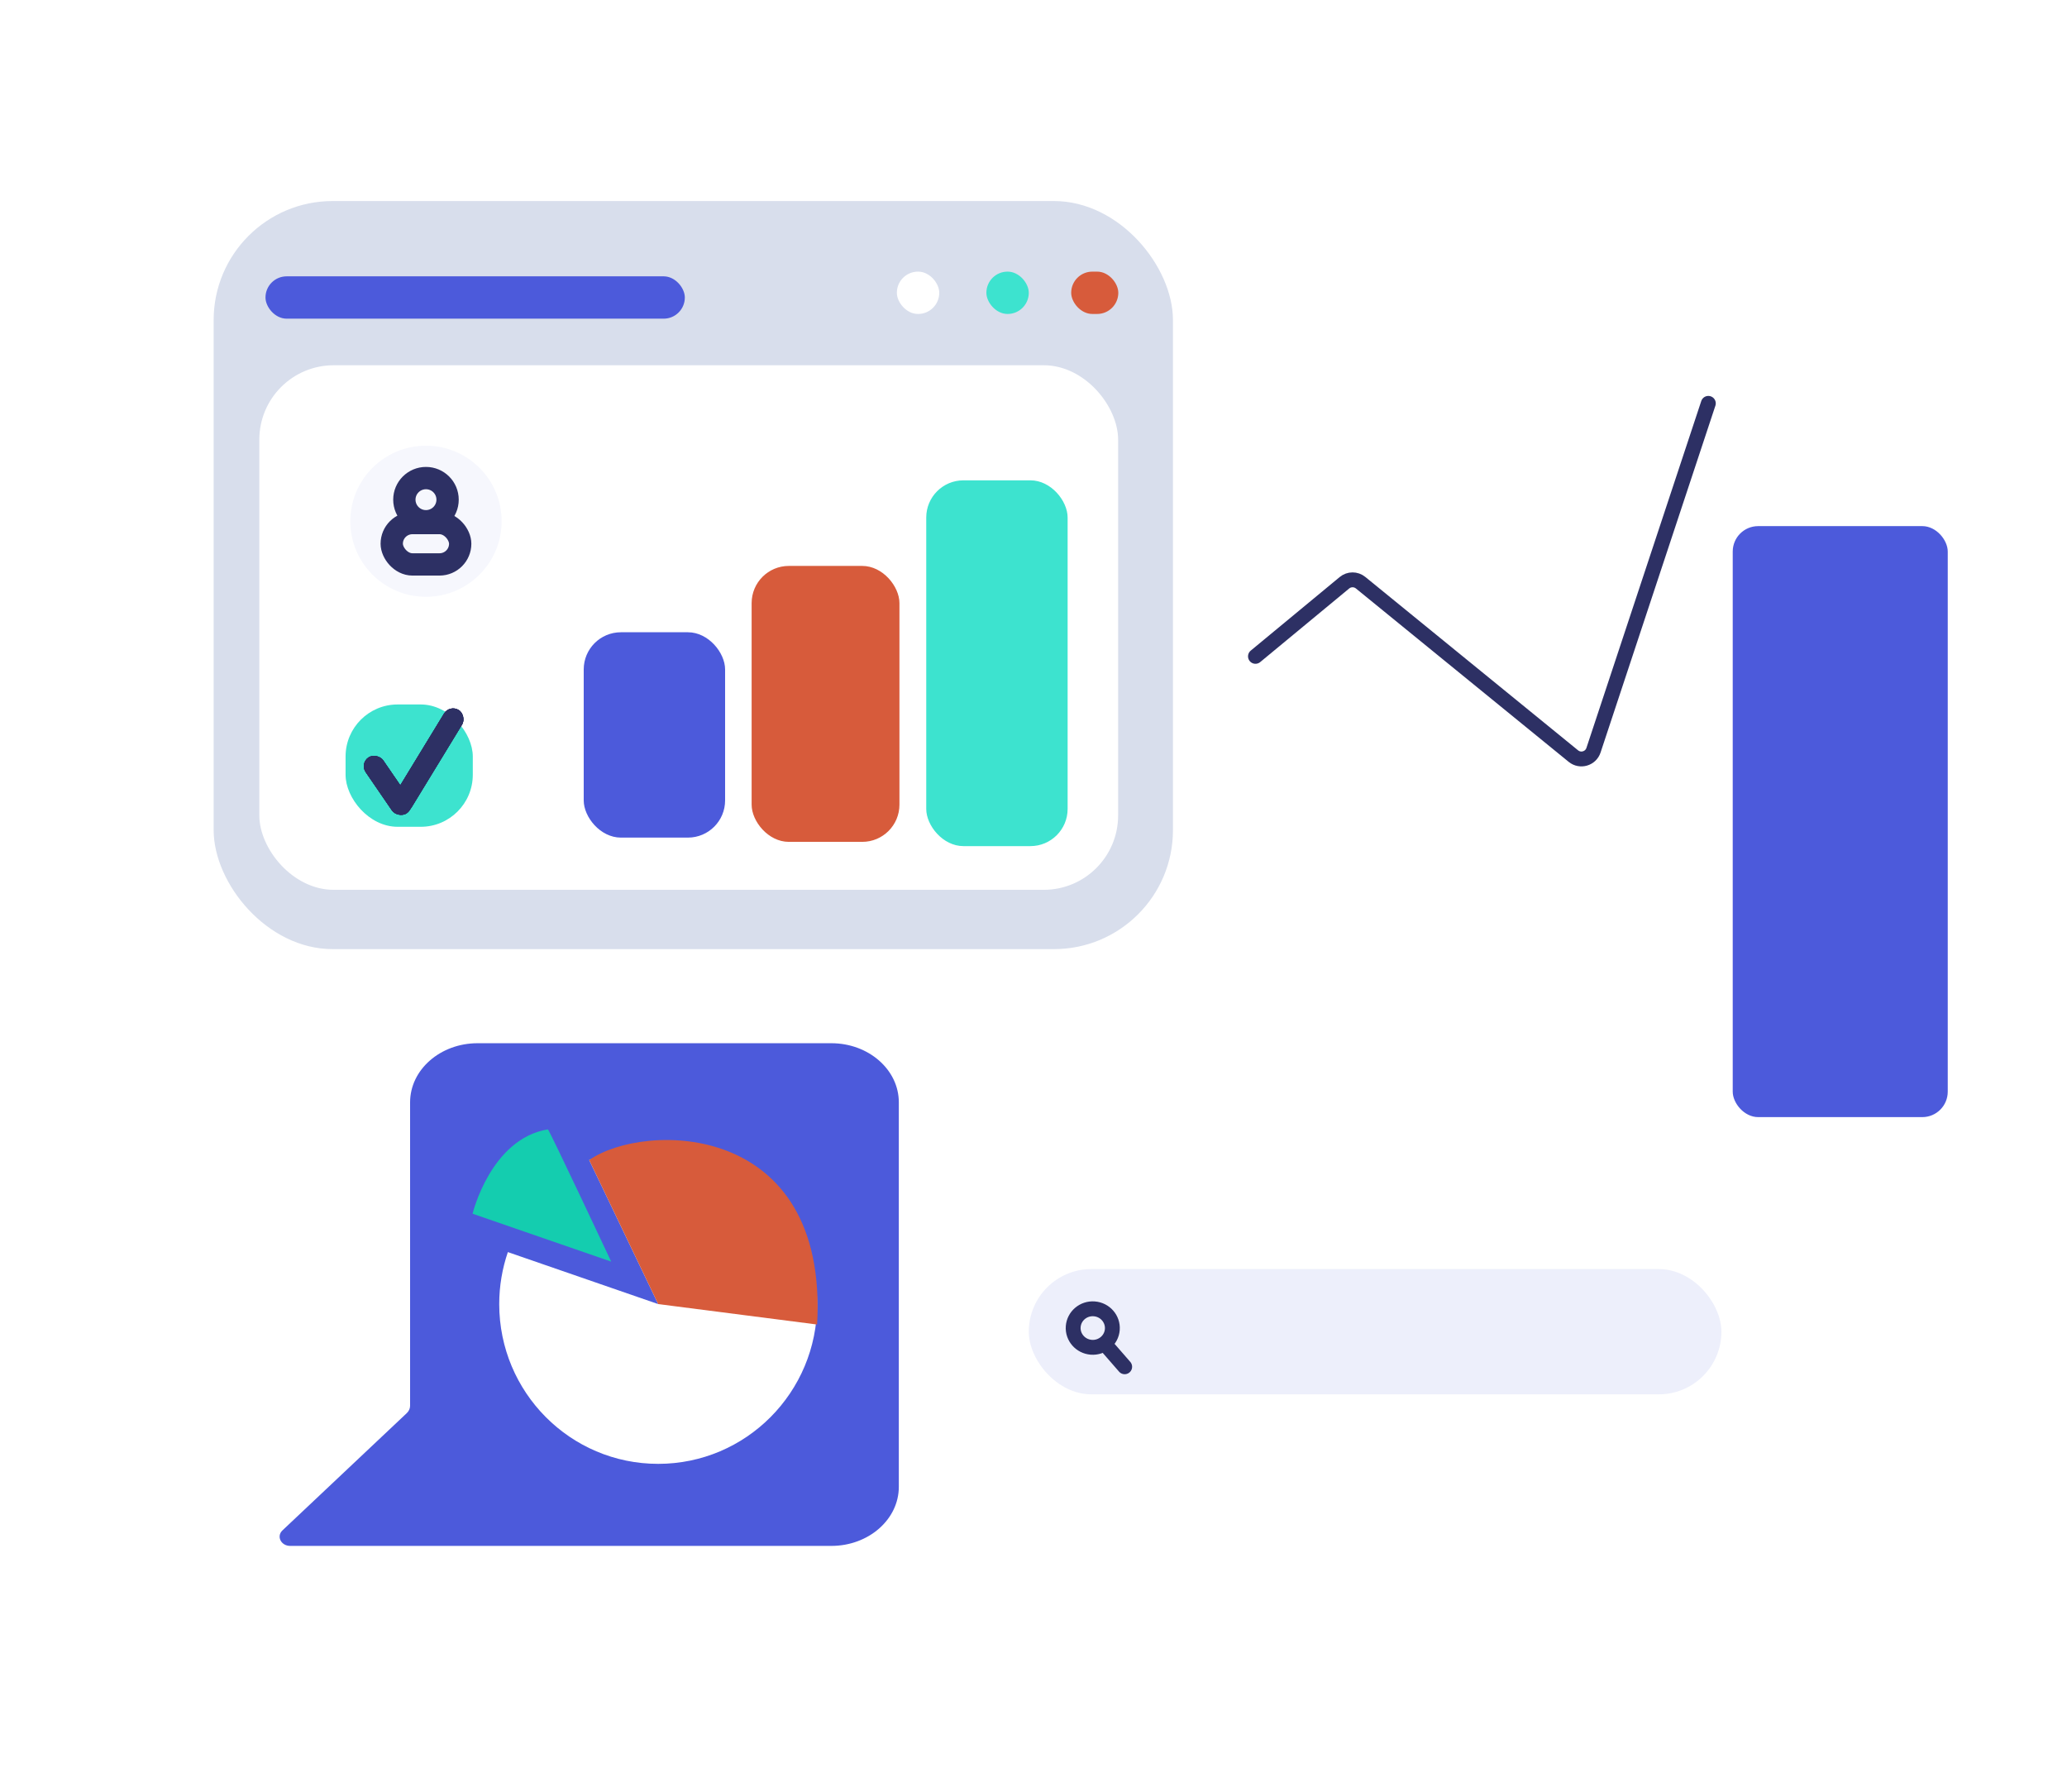 <svg width="278" height="241" viewBox="0 0 278 241" fill="none" xmlns="http://www.w3.org/2000/svg">
<path d="M79.459 207.878L39.03 207.878C37.791 207.878 37.147 206.585 37.99 205.79L54.71 190.023C54.996 189.753 55.155 189.398 55.155 189.03L55.155 148.234C55.155 143.842 59.22 140.282 64.234 140.282L111.808 140.282C116.822 140.282 120.887 143.842 120.887 148.234L120.887 199.926C120.887 204.318 116.822 207.878 111.808 207.878L79.459 207.878Z" fill="#4C5ADB"/>
<path fill-rule="evenodd" clip-rule="evenodd" d="M88.521 175.36L79.245 155.995C82.047 154.637 85.195 153.875 88.521 153.875C100.332 153.875 109.899 163.49 109.899 175.36C109.899 187.23 100.332 196.845 88.521 196.845C76.71 196.845 67.143 187.23 67.143 175.36C67.143 172.914 67.556 170.569 68.304 168.37L88.521 175.36Z" fill="white"/>
<path fill-rule="evenodd" clip-rule="evenodd" d="M82.203 169.649C82.203 169.649 73.841 151.844 73.685 151.866C65.993 153.134 63.56 163.209 63.56 163.209L82.203 169.649Z" fill="#14CDAF"/>
<path fill-rule="evenodd" clip-rule="evenodd" d="M88.521 175.36L79.244 155.995C86.579 150.834 111.428 150.61 109.899 178.108L88.521 175.36Z" fill="#D75B3B"/>
<rect x="167.515" y="97.358" width="28.919" height="52.859" rx="3.422" fill="white"/>
<rect x="200.277" y="116.583" width="28.919" height="33.635" rx="3.422" fill="white"/>
<rect x="233.042" y="70.747" width="28.919" height="79.471" rx="3.422" fill="#4C5ADB"/>
<path d="M229.761 54.24L214.316 100.884C213.94 102.021 212.54 102.429 211.611 101.672L182.992 78.354C182.359 77.839 181.45 77.842 180.821 78.362L168.853 88.26" stroke="#2D3064" stroke-width="2" stroke-linecap="round" stroke-linejoin="round"/>
<rect x="28.736" y="27.035" width="129.02" height="100.593" rx="16" fill="#D8DEEC"/>
<rect x="34.878" y="49.116" width="115.503" height="70.538" rx="10" fill="white"/>
<rect x="35.707" y="37.158" width="56.399" height="5.694" rx="2.847" fill="#4C5ADB"/>
<rect x="120.622" y="36.525" width="5.703" height="5.694" rx="2.847" fill="white"/>
<rect x="132.663" y="36.525" width="5.703" height="5.694" rx="2.847" fill="#3DE3CF"/>
<rect x="144.069" y="36.525" width="6.337" height="5.694" rx="2.847" fill="#D75B3B"/>
<rect x="78.507" y="85.02" width="19.015" height="27.613" rx="5" fill="#4C5ADB"/>
<rect x="101.09" y="76.1" width="19.88" height="37.105" rx="5" fill="#D75B3B"/>
<rect x="124.574" y="64.591" width="19.015" height="49.186" rx="5" fill="#3DE3CF"/>
<g filter="url(#filter0_d_3015_89564)">
<ellipse cx="57.291" cy="70.093" rx="10.176" ry="10.159" fill="#F6F7FD"/>
</g>
<rect x="52.687" y="70.335" width="9.207" height="5.563" rx="2.782" fill="#F6F7FD" stroke="#2D3064" stroke-width="3"/>
<ellipse cx="57.291" cy="67.19" rx="2.907" ry="2.903" fill="#F6F7FD" stroke="#2D3064" stroke-width="3"/>
<rect x="46.478" y="94.73" width="17.11" height="16.449" rx="7" fill="#3DE3CF"/>
<rect width="2.843" height="9.091" rx="1.421" transform="matrix(0.826 -0.564 0.566 0.825 48.379 102.661)" fill="#2D3064"/>
<rect width="2.843" height="9.091" rx="1.421" transform="matrix(0.826 -0.564 0.566 0.825 48.379 102.661)" fill="#2D3064"/>
<rect width="2.843" height="9.091" rx="1.421" transform="matrix(0.826 -0.564 0.566 0.825 48.379 102.661)" fill="#2D3064"/>
<rect width="2.843" height="9.091" rx="1.421" transform="matrix(0.826 -0.564 0.566 0.825 48.379 102.661)" fill="#2D3064"/>
<rect width="2.843" height="15.908" rx="1.421" transform="matrix(0.854 0.52 -0.521 0.854 60.467 94.73)" fill="#2D3064"/>
<rect width="2.843" height="15.908" rx="1.421" transform="matrix(0.854 0.52 -0.521 0.854 60.467 94.73)" fill="#2D3064"/>
<rect width="2.843" height="15.908" rx="1.421" transform="matrix(0.854 0.52 -0.521 0.854 60.467 94.73)" fill="#2D3064"/>
<rect width="2.843" height="15.908" rx="1.421" transform="matrix(0.854 0.52 -0.521 0.854 60.467 94.73)" fill="#2D3064"/>
<rect x="138.366" y="170.649" width="93.154" height="16.849" rx="8.424" fill="#EDEFFB"/>
<path d="M149.6 178.783C149.49 180.205 148.229 181.278 146.772 181.168C145.315 181.058 144.233 179.808 144.342 178.386C144.452 176.965 145.713 175.891 147.17 176.001C148.627 176.111 149.709 177.361 149.6 178.783Z" stroke="#2D3064" stroke-width="2"/>
<path d="M149.106 181.315L151.263 183.79" stroke="#2D3064" stroke-width="2" stroke-linecap="round"/>
<defs>
<filter id="filter0_d_3015_89564" x="40.95" y="53.769" width="32.681" height="32.648" filterUnits="userSpaceOnUse" color-interpolation-filters="sRGB">
<feFlood flood-opacity="0" result="BackgroundImageFix"/>
<feColorMatrix in="SourceAlpha" type="matrix" values="0 0 0 0 0 0 0 0 0 0 0 0 0 0 0 0 0 0 127 0" result="hardAlpha"/>
<feMorphology radius="6.165" operator="dilate" in="SourceAlpha" result="effect1_dropShadow_3015_89564"/>
<feOffset/>
<feComposite in2="hardAlpha" operator="out"/>
<feColorMatrix type="matrix" values="0 0 0 0 0.847 0 0 0 0 0.871 0 0 0 0 0.925 0 0 0 0.4 0"/>
<feBlend mode="multiply" in2="BackgroundImageFix" result="effect1_dropShadow_3015_89564"/>
<feBlend mode="normal" in="SourceGraphic" in2="effect1_dropShadow_3015_89564" result="shape"/>
</filter>
</defs>
</svg>
